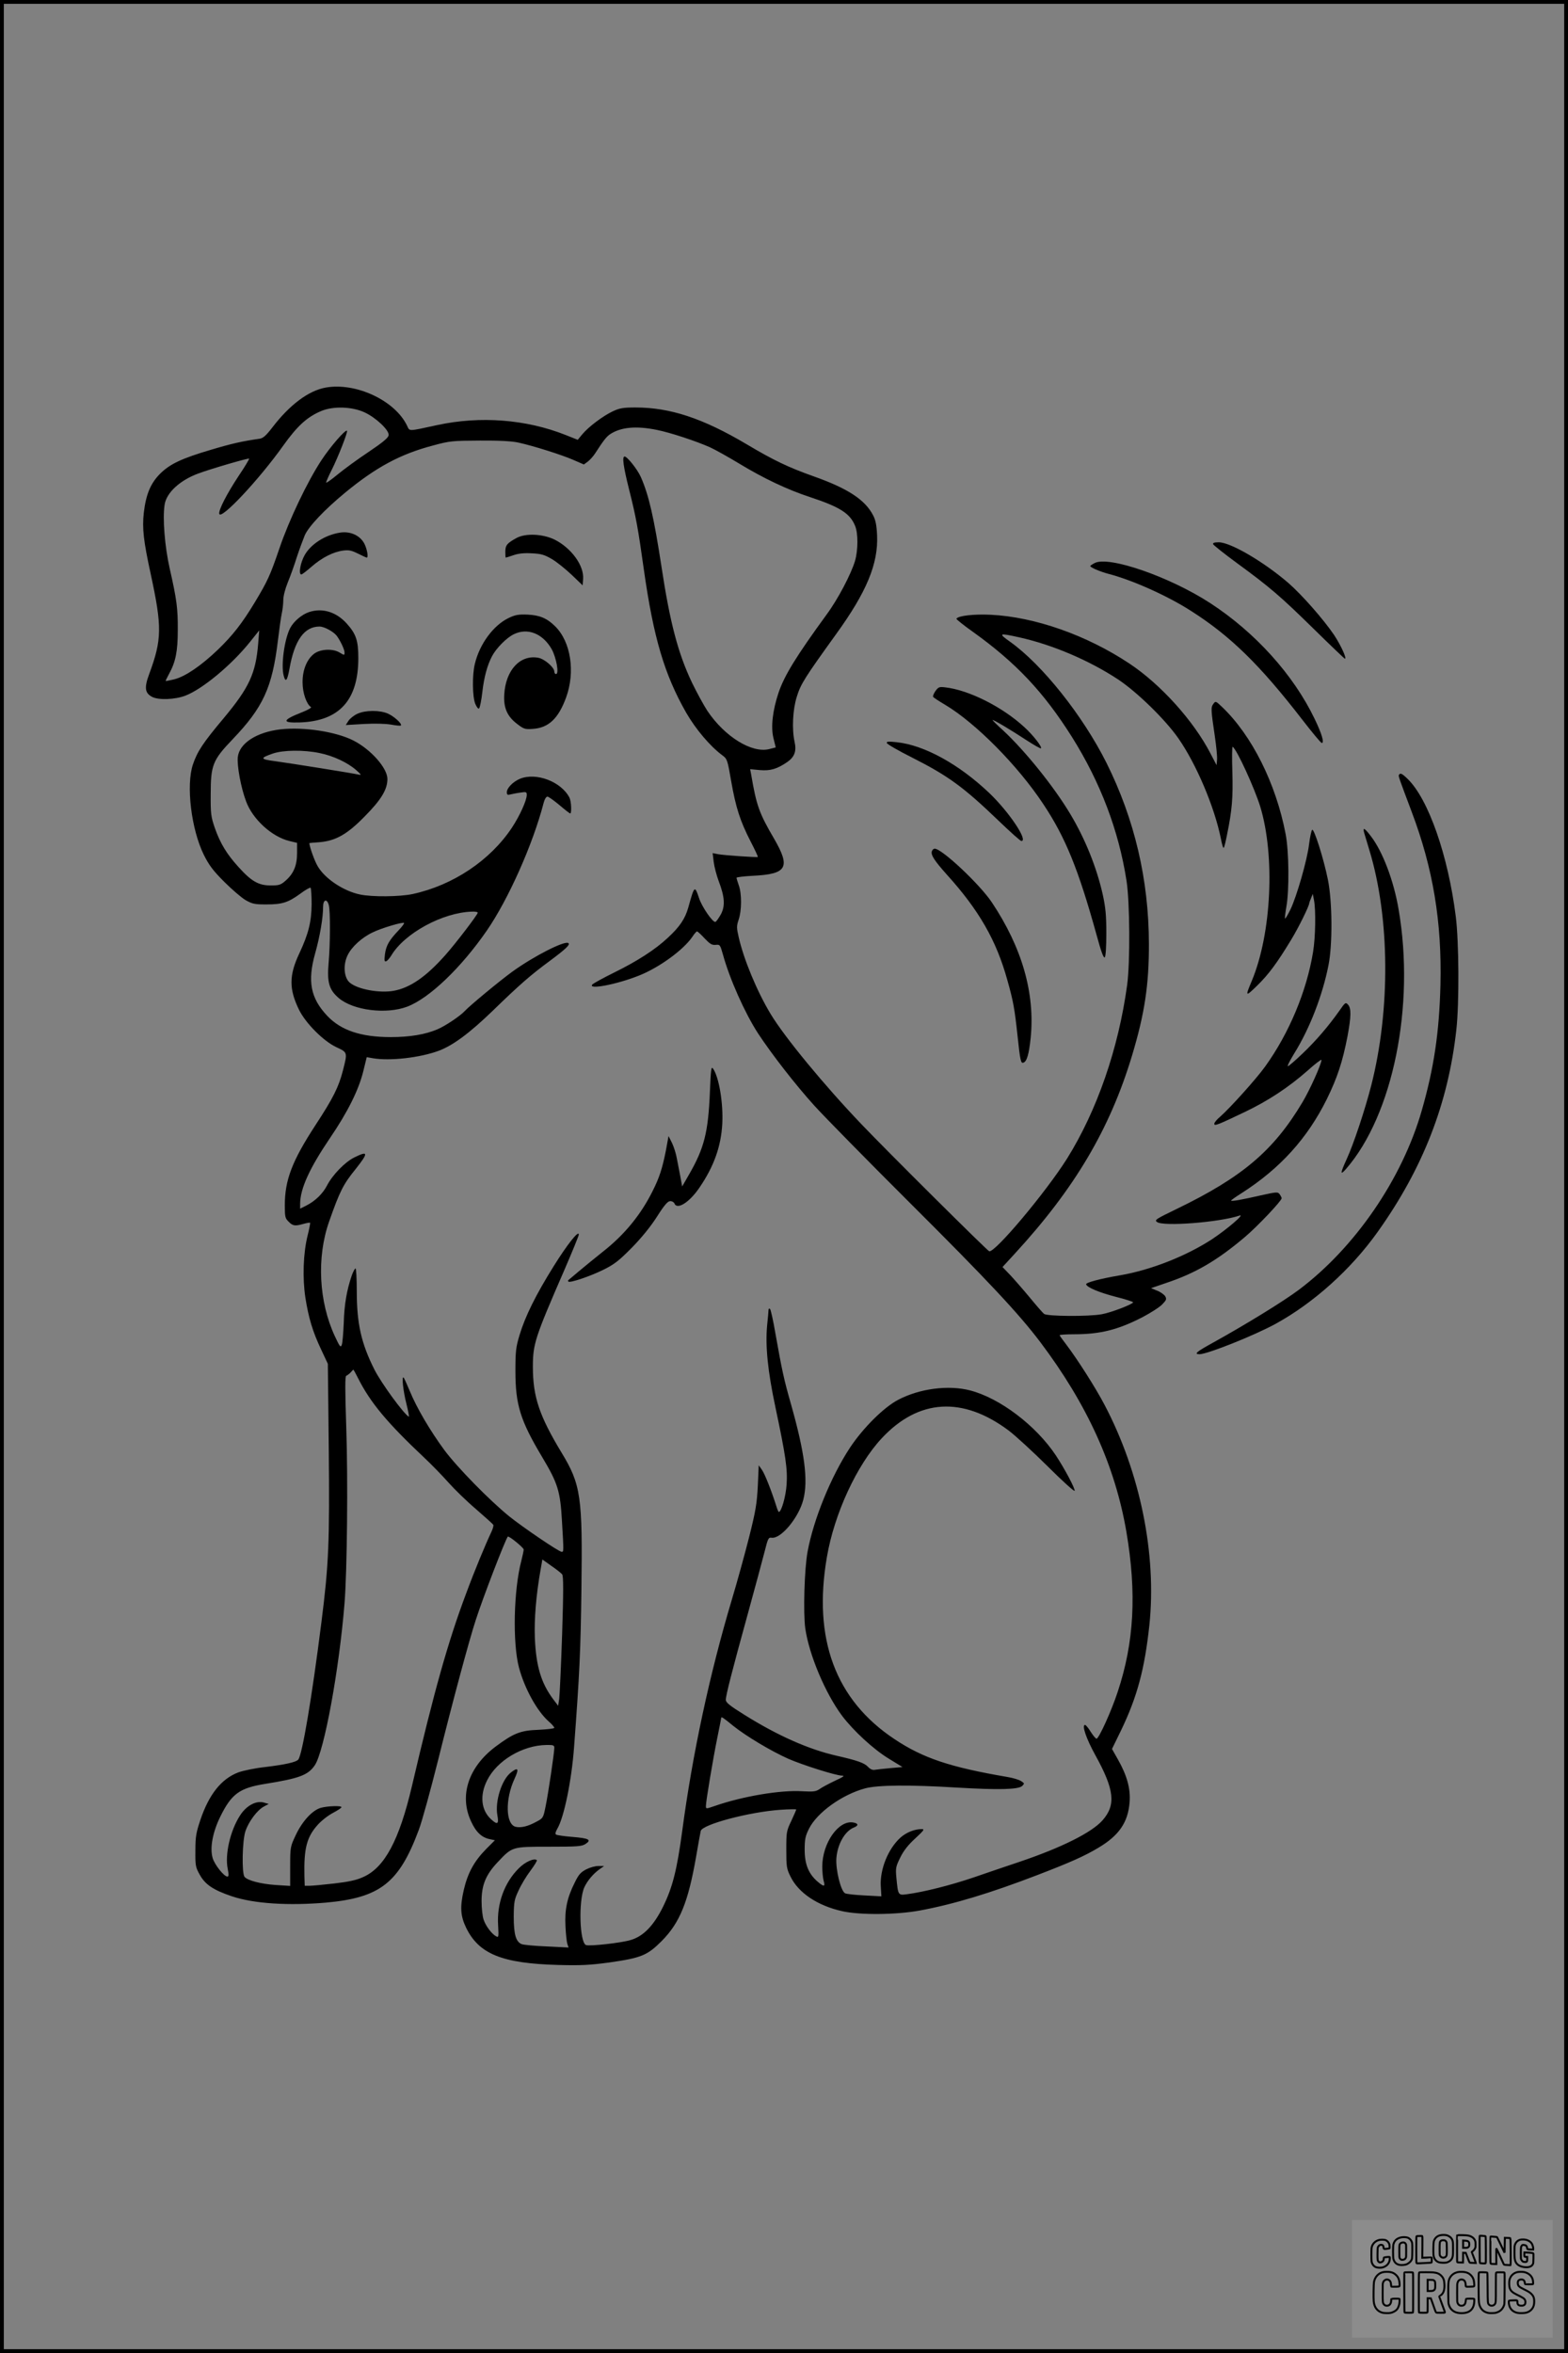 <?xml version="1.0" encoding="UTF-8"?>
<svg xmlns="http://www.w3.org/2000/svg" version="1.0" width="1024pt" height="1536pt" viewBox="0 0 1024 1536" preserveAspectRatio="xMidYMid meet">
  <rect x="0" y="0" width="1024" height="1536" fill="#808080" stroke="none"/>
  <g transform="translate(0.00 0.00) scale(1)">
    <g transform="translate(0,1536) scale(0.1,-0.1)" fill="#000000" stroke="none">
      <path d="M2127 12830 c-112 -20 -236 -113 -349 -261 -41 -53 -60 -70 -83 -73 -113 -16 -183 -32 -317 -72 -193 -57 -269 -93 -334 -158 -61 -62 -91 -134 -105 -254 -11 -102 -2 -182 45 -398 75 -347 74 -428 -10 -655 -33 -89 -28 -124 21 -149 43 -21 148 -17 216 9 112 43 302 201 422 351 l60 75 -7 -87 c-16 -195 -59 -287 -225 -486 -136 -162 -172 -217 -201 -302 -46 -136 -11 -424 71 -590 34 -68 60 -103 133 -176 50 -50 113 -104 140 -120 44 -25 60 -28 135 -28 104 0 142 12 222 70 33 25 64 42 67 39 4 -4 7 -52 7 -108 -1 -114 -20 -192 -80 -320 -68 -144 -68 -233 -3 -367 43 -89 161 -207 245 -246 73 -34 73 -33 43 -150 -28 -110 -64 -182 -180 -359 -152 -233 -200 -358 -200 -522 0 -76 2 -86 25 -108 27 -28 42 -30 98 -14 22 6 40 9 42 7 2 -2 -5 -39 -16 -83 -29 -115 -34 -277 -15 -404 21 -134 48 -224 103 -340 l44 -94 6 -551 c6 -613 0 -758 -48 -1136 -62 -491 -125 -864 -151 -896 -13 -17 -85 -33 -217 -49 -64 -7 -142 -23 -175 -35 -110 -42 -190 -142 -246 -306 -29 -86 -34 -112 -34 -204 -1 -98 1 -109 28 -157 36 -66 90 -101 211 -142 144 -48 368 -62 614 -41 353 32 477 128 606 475 21 55 77 260 126 455 93 375 202 781 246 915 47 146 190 517 209 544 6 8 104 -72 104 -84 0 -8 -7 -40 -15 -72 -51 -193 -58 -537 -16 -698 37 -138 118 -285 195 -353 20 -17 36 -36 36 -41 0 -5 -46 -10 -103 -13 -118 -4 -163 -22 -281 -110 -177 -133 -239 -320 -159 -489 32 -70 70 -105 123 -115 l32 -7 -56 -56 c-80 -81 -121 -157 -147 -267 -26 -113 -22 -171 15 -248 84 -172 235 -233 601 -243 149 -4 206 -1 333 16 210 30 249 46 343 140 119 120 173 254 225 551 14 80 27 155 30 167 8 43 317 125 522 139 56 4 102 4 102 2 0 -3 -15 -37 -32 -74 -32 -66 -33 -74 -33 -189 0 -111 2 -124 28 -176 52 -106 176 -189 337 -225 115 -26 352 -24 505 4 222 41 460 113 770 232 216 83 308 124 398 178 135 80 194 166 204 298 7 87 -17 174 -76 278 l-39 69 59 121 c106 220 154 400 185 686 49 463 -60 998 -293 1440 -58 111 -177 297 -249 392 -24 31 -44 59 -44 62 0 3 42 6 93 6 172 0 288 29 449 112 53 28 111 65 128 83 28 29 30 35 19 54 -8 11 -31 28 -53 36 l-39 16 102 35 c188 63 329 145 510 298 81 68 241 237 241 254 0 4 -6 16 -13 26 -12 16 -18 16 -122 -7 -126 -29 -195 -41 -195 -34 0 3 30 24 68 48 252 161 430 358 557 614 68 139 102 240 135 410 24 129 25 182 4 206 -16 18 -19 16 -57 -39 -73 -103 -153 -196 -240 -279 -48 -46 -91 -83 -96 -83 -6 0 13 37 41 83 101 162 185 379 224 577 27 136 25 415 -4 558 -28 138 -91 337 -103 325 -5 -5 -14 -47 -20 -94 -12 -103 -81 -342 -122 -427 -17 -34 -32 -60 -35 -58 -2 3 2 38 9 78 19 105 17 361 -5 473 -63 330 -220 644 -415 830 -41 39 -43 40 -57 20 -17 -22 -16 -38 10 -214 9 -62 16 -130 14 -150 l-3 -36 -39 75 c-111 215 -326 453 -531 589 -279 185 -617 304 -906 318 -108 5 -211 -6 -223 -26 -2 -3 46 -42 107 -85 282 -202 462 -393 647 -686 186 -296 306 -611 357 -940 22 -142 24 -533 4 -680 -57 -417 -197 -820 -393 -1134 -138 -219 -472 -617 -508 -604 -13 4 -678 665 -833 828 -243 254 -503 569 -595 722 -88 146 -175 355 -208 501 -14 61 -14 72 0 114 20 59 21 168 1 223 -8 23 -15 46 -15 50 0 4 49 10 108 13 222 11 246 54 138 241 -98 167 -116 218 -150 418 l-7 37 63 -6 c69 -6 113 7 180 53 47 33 61 71 47 132 -18 83 -12 211 15 295 25 82 53 125 256 407 200 276 276 460 268 645 -3 67 -10 101 -26 131 -52 101 -164 175 -387 254 -166 59 -261 104 -439 210 -287 170 -500 240 -726 240 -80 0 -103 -4 -148 -25 -64 -30 -160 -102 -200 -151 l-29 -35 -78 31 c-259 103 -559 126 -840 65 -195 -42 -178 -42 -197 -3 -79 164 -334 283 -531 248z m254 -162 c74 -34 162 -117 157 -149 -2 -17 -37 -46 -132 -110 -71 -47 -162 -114 -202 -147 -41 -34 -74 -57 -74 -52 0 6 16 43 36 82 42 84 107 249 100 256 -10 10 -108 -103 -166 -191 -93 -141 -212 -391 -275 -576 -61 -179 -78 -215 -161 -353 -84 -139 -144 -215 -241 -309 -110 -105 -211 -174 -283 -193 -30 -7 -56 -13 -58 -11 -1 1 9 22 22 46 43 78 57 147 57 286 1 141 -7 201 -53 403 -32 142 -47 327 -33 415 11 78 100 160 220 204 80 30 327 102 332 97 2 -2 -28 -53 -68 -112 -78 -118 -133 -225 -127 -248 9 -44 258 221 417 444 92 129 156 188 249 227 79 33 201 29 283 -9z m1907 -114 c87 -17 257 -73 349 -114 33 -15 119 -63 190 -106 160 -97 314 -170 463 -219 194 -64 261 -106 294 -187 21 -49 20 -159 0 -229 -26 -87 -112 -251 -186 -351 -199 -273 -275 -397 -313 -508 -39 -116 -52 -224 -34 -298 l15 -61 -43 -11 c-113 -28 -289 80 -403 249 -23 35 -69 119 -101 185 -91 191 -144 393 -199 756 -49 320 -83 469 -135 586 -22 50 -89 134 -106 134 -17 0 -9 -63 30 -218 44 -174 58 -250 96 -522 63 -443 134 -683 276 -932 63 -109 156 -219 237 -279 31 -23 33 -29 57 -168 30 -172 59 -262 127 -394 28 -54 49 -99 47 -101 -7 -4 -223 11 -259 18 l-36 7 7 -58 c4 -32 19 -89 33 -126 39 -102 43 -162 13 -217 -14 -24 -29 -46 -35 -48 -17 -5 -89 99 -107 156 -28 84 -30 82 -70 -62 -21 -74 -56 -126 -134 -198 -82 -77 -202 -154 -351 -227 -69 -34 -132 -69 -140 -76 -39 -39 157 -2 304 57 131 52 289 167 347 252 13 20 27 36 31 36 4 0 26 -20 49 -45 35 -37 48 -45 72 -43 29 3 30 1 48 -62 44 -161 144 -384 229 -515 90 -137 244 -335 366 -470 64 -71 347 -359 629 -640 506 -504 708 -720 848 -905 307 -407 489 -808 563 -1239 68 -400 51 -722 -57 -1046 -41 -125 -123 -305 -138 -305 -5 0 -22 20 -38 45 -15 25 -32 45 -37 45 -23 0 8 -90 67 -197 125 -226 136 -325 47 -426 -71 -80 -268 -178 -540 -270 -74 -25 -208 -70 -297 -101 -155 -53 -332 -97 -439 -111 -59 -8 -59 -8 -70 107 -6 63 -4 73 25 132 22 45 52 83 98 125 57 53 63 61 42 61 -47 0 -101 -22 -139 -56 -80 -73 -134 -206 -128 -316 l4 -67 -111 6 c-60 3 -117 9 -126 14 -28 14 -62 153 -57 228 7 93 56 179 116 202 30 12 28 26 -5 32 -96 18 -203 -134 -203 -288 0 -33 4 -75 9 -93 12 -40 2 -41 -43 -2 -56 50 -81 111 -81 205 0 68 4 89 28 137 52 105 215 223 367 264 83 22 289 24 600 5 272 -16 402 -13 426 11 15 15 15 17 -7 31 -13 9 -53 21 -89 27 -375 64 -552 123 -738 247 -386 256 -534 654 -442 1188 48 283 196 603 359 777 240 257 528 274 828 50 45 -34 159 -139 254 -233 95 -95 175 -167 177 -161 4 14 -63 141 -123 232 -130 195 -366 374 -561 424 -141 36 -327 12 -467 -61 -95 -49 -231 -185 -316 -313 -125 -190 -238 -468 -277 -679 -21 -113 -29 -399 -15 -501 25 -173 131 -424 240 -570 74 -98 205 -219 305 -280 l90 -55 -80 -7 c-43 -4 -89 -9 -101 -11 -14 -3 -30 4 -44 19 -24 26 -70 42 -206 73 -181 41 -384 131 -600 266 -98 61 -123 81 -123 99 0 29 41 189 145 566 46 168 95 348 108 400 22 87 25 95 46 92 61 -9 177 131 207 248 33 128 9 308 -81 626 -45 158 -57 212 -101 459 -14 83 -30 154 -35 160 -6 5 -9 3 -10 -5 0 -8 -4 -53 -9 -100 -13 -135 4 -302 54 -536 67 -317 80 -404 73 -505 -5 -77 -34 -179 -51 -179 -2 0 -10 17 -16 38 -32 101 -75 210 -94 237 l-21 30 -6 -135 c-6 -116 -14 -164 -57 -335 -28 -110 -78 -292 -112 -405 -145 -485 -258 -1010 -325 -1515 -34 -251 -62 -363 -124 -490 -61 -124 -129 -195 -212 -219 -62 -19 -269 -42 -292 -33 -42 16 -50 290 -11 377 21 45 60 91 105 122 l24 17 -35 0 c-20 1 -56 -9 -80 -21 -37 -19 -51 -34 -77 -88 -49 -97 -66 -176 -60 -284 2 -50 8 -102 12 -115 l8 -24 -141 7 c-78 3 -152 10 -165 15 -38 15 -52 64 -52 181 1 96 4 111 32 170 16 36 51 94 77 128 26 35 45 66 42 69 -16 16 -77 -11 -118 -53 -94 -93 -144 -231 -135 -371 4 -77 4 -82 -13 -73 -28 15 -67 66 -81 107 -8 21 -14 76 -14 123 0 105 28 173 106 255 95 101 93 100 334 100 188 0 214 2 239 18 41 27 23 37 -86 46 -52 4 -100 11 -106 15 -8 4 -5 16 8 39 44 75 93 315 109 532 36 479 43 632 48 1030 8 605 -3 684 -130 893 -145 240 -187 364 -187 560 0 149 14 191 204 628 53 122 96 228 96 235 0 31 -76 -65 -165 -208 -115 -184 -185 -325 -222 -448 -24 -80 -27 -106 -27 -235 0 -220 32 -323 175 -562 102 -171 118 -221 129 -418 12 -202 12 -200 -2 -200 -18 0 -252 159 -343 232 -129 105 -338 318 -423 432 -94 128 -181 276 -226 386 -19 44 -36 84 -40 87 -14 14 -3 -88 18 -170 12 -48 19 -86 16 -85 -30 14 -179 217 -225 308 -86 171 -115 300 -115 511 0 82 -4 149 -8 149 -4 0 -16 -21 -25 -47 -32 -93 -49 -190 -52 -309 -3 -66 -8 -131 -13 -143 -7 -20 -13 -13 -45 56 -105 225 -120 514 -38 748 70 199 92 243 173 343 85 107 84 122 -7 77 -62 -30 -144 -115 -180 -185 -27 -52 -76 -100 -135 -130 l-40 -20 0 32 c1 100 61 231 195 429 116 170 188 315 218 438 l22 90 40 -7 c111 -19 307 3 431 49 93 35 202 116 353 262 175 170 245 231 371 324 105 78 137 108 121 117 -25 16 -224 -85 -364 -186 -83 -60 -282 -225 -312 -258 -28 -31 -126 -97 -178 -119 -79 -34 -181 -51 -305 -51 -195 0 -326 44 -416 140 -108 115 -129 225 -78 406 31 110 52 233 52 305 0 47 25 55 37 12 11 -38 10 -255 -1 -380 -11 -125 3 -174 66 -228 95 -81 311 -108 448 -56 144 55 351 253 519 496 141 204 302 566 371 833 6 24 17 42 25 42 7 0 42 -25 78 -55 35 -30 67 -55 71 -55 10 0 7 80 -5 103 -54 105 -218 167 -324 123 -45 -19 -85 -60 -85 -87 0 -17 4 -20 23 -15 12 3 41 9 65 12 38 6 42 5 42 -15 0 -36 -46 -137 -97 -214 -142 -214 -385 -376 -648 -433 -83 -18 -265 -20 -344 -3 -107 22 -229 103 -276 184 -20 33 -52 122 -55 151 0 1 29 4 64 6 109 9 184 52 299 170 107 108 147 175 147 243 0 71 -108 193 -222 251 -114 58 -324 90 -476 73 -156 -18 -269 -91 -279 -181 -6 -55 20 -199 54 -289 43 -117 168 -231 283 -259 l50 -12 0 -66 c0 -81 -22 -134 -74 -180 -33 -29 -43 -32 -99 -32 -78 0 -126 27 -210 121 -75 82 -119 154 -154 254 -25 73 -28 92 -27 220 0 191 13 223 143 359 199 208 259 337 296 646 9 74 20 153 25 175 5 22 10 61 10 86 0 28 12 74 29 116 16 39 43 113 59 165 17 52 41 116 52 143 25 58 128 167 265 280 202 166 360 251 573 307 110 30 128 31 307 32 127 1 210 -4 250 -13 101 -22 286 -81 359 -113 l69 -30 26 19 c14 11 36 35 48 54 54 84 74 109 98 125 70 46 170 55 303 28z m2366 -1354 c218 -48 460 -151 649 -276 123 -82 306 -260 392 -383 118 -169 236 -448 278 -655 7 -39 16 -66 19 -60 4 5 13 43 21 84 33 160 40 243 35 412 -3 92 -2 166 2 163 27 -16 142 -268 180 -390 98 -322 74 -829 -55 -1138 -44 -104 -42 -106 34 -32 76 74 132 150 224 302 47 77 117 219 117 237 0 2 5 17 12 33 l11 28 8 -40 c13 -66 10 -244 -6 -340 -42 -256 -156 -529 -312 -746 -57 -80 -230 -272 -295 -329 -21 -17 -38 -38 -38 -46 0 -16 21 -8 199 77 151 72 285 160 409 269 50 45 92 77 92 71 0 -27 -75 -194 -124 -276 -189 -317 -394 -490 -822 -697 -136 -66 -146 -72 -128 -85 40 -31 410 -2 539 42 38 13 -80 -88 -179 -154 -169 -110 -398 -201 -601 -236 -135 -23 -226 -48 -222 -59 6 -20 84 -53 196 -82 61 -15 111 -32 111 -35 0 -12 -143 -67 -204 -78 -85 -16 -358 -14 -377 2 -9 6 -51 55 -94 107 -43 52 -101 118 -128 147 l-50 52 79 86 c392 426 622 814 767 1295 82 272 111 463 110 730 -1 419 -94 813 -277 1180 -155 309 -419 641 -630 791 -78 55 -73 58 58 29z m-4566 -756 c89 -18 182 -62 238 -111 35 -31 36 -34 14 -29 -40 9 -446 74 -543 87 -99 13 -101 20 -15 50 67 23 201 25 306 3z m1032 -1042 c0 -12 -145 -202 -212 -277 -126 -142 -231 -214 -338 -233 -91 -16 -231 9 -284 52 -40 31 -47 117 -16 180 26 55 94 117 165 150 57 28 196 69 204 61 2 -3 -13 -24 -36 -48 -62 -65 -81 -99 -89 -155 -5 -43 -4 -51 8 -47 8 3 22 20 33 37 86 146 337 282 528 287 20 1 37 -2 37 -7z m-781 -3040 c81 -160 191 -291 431 -517 47 -44 118 -117 158 -162 40 -45 120 -123 180 -174 59 -51 110 -97 113 -102 4 -5 -2 -25 -11 -45 -38 -80 -111 -255 -167 -407 -118 -314 -208 -635 -353 -1255 -83 -353 -178 -531 -318 -593 -43 -20 -94 -31 -188 -42 -71 -8 -144 -15 -161 -15 l-33 0 -2 63 c-4 181 15 255 87 335 24 27 69 62 100 78 30 16 55 32 55 37 0 11 -89 8 -134 -4 -55 -15 -121 -86 -164 -177 -36 -76 -37 -79 -37 -205 l0 -128 -95 6 c-98 7 -182 29 -203 53 -19 24 -15 238 6 299 22 64 77 137 120 160 l32 17 -31 9 c-51 15 -116 -20 -157 -85 -63 -98 -99 -252 -80 -347 8 -39 7 -51 -2 -51 -22 0 -83 77 -96 120 -20 66 0 171 50 272 73 148 125 186 292 213 224 36 281 57 325 122 61 91 159 623 194 1058 17 213 23 807 11 1155 -8 239 -8 326 0 329 6 2 19 12 28 21 9 10 17 19 18 19 2 1 16 -25 32 -57z m1332 -1279 c9 -10 9 -109 0 -391 -7 -207 -16 -397 -19 -422 l-7 -45 -34 45 c-77 104 -110 213 -118 395 -5 126 8 284 38 452 l11 63 59 -42 c32 -22 64 -47 70 -55z m1116 -988 c86 -69 249 -166 361 -216 97 -42 309 -109 350 -110 21 0 11 -8 -46 -34 -40 -19 -85 -43 -100 -54 -24 -16 -39 -18 -114 -14 -140 9 -389 -33 -570 -96 -58 -20 -58 -20 -58 0 0 31 47 311 75 448 14 68 25 125 25 127 0 10 15 0 77 -51z m-1167 -144 c0 -33 -40 -302 -57 -383 -15 -75 -16 -77 -62 -101 -55 -30 -99 -40 -134 -32 -65 17 -69 179 -7 313 31 67 24 79 -24 41 -60 -47 -104 -188 -88 -278 11 -59 1 -66 -42 -26 -64 59 -74 156 -25 253 64 129 231 229 387 231 45 1 52 -2 52 -18z"></path>
      <path d="M2220 11883 c-96 -15 -189 -74 -230 -146 -28 -49 -42 -127 -22 -127 5 0 35 23 68 52 67 58 139 95 205 104 37 5 55 1 97 -20 28 -14 54 -26 57 -26 12 0 3 54 -15 90 -28 55 -93 84 -160 73z"></path>
      <path d="M3375 11849 c-63 -34 -75 -48 -75 -91 0 -21 1 -38 3 -38 2 0 25 7 51 16 31 11 70 15 119 12 62 -3 82 -9 132 -38 32 -19 90 -66 129 -103 l71 -68 3 41 c7 88 -77 203 -187 258 -77 37 -187 42 -246 11z"></path>
      <path d="M2020 11365 c-48 -15 -102 -61 -125 -105 -38 -73 -61 -245 -42 -312 12 -45 23 -32 37 44 33 189 97 278 197 278 30 0 89 -32 111 -59 23 -30 52 -90 52 -110 0 -20 0 -20 -35 1 -44 25 -123 21 -163 -9 -48 -36 -77 -108 -76 -188 0 -69 26 -142 55 -161 6 -3 -21 -19 -60 -34 -129 -51 -133 -70 -13 -66 258 9 382 145 382 420 0 116 -15 158 -76 226 -68 75 -157 103 -244 75z"></path>
      <path d="M3322 11326 c-100 -48 -190 -170 -221 -300 -18 -73 -16 -215 3 -261 10 -23 20 -35 25 -29 5 5 15 53 21 107 11 96 32 174 63 233 27 52 96 122 143 144 90 44 189 4 247 -98 30 -55 50 -162 28 -162 -6 0 -11 7 -11 16 0 27 -63 82 -104 90 -119 22 -214 -80 -223 -241 -5 -87 20 -143 87 -193 41 -31 49 -34 101 -30 102 7 166 68 216 205 61 167 31 364 -72 465 -53 52 -99 72 -180 76 -58 2 -79 -1 -123 -22z"></path>
      <path d="M2335 10701 c-23 -10 -49 -31 -59 -46 l-18 -28 118 7 c74 4 141 2 177 -4 33 -6 62 -9 65 -6 10 10 -42 58 -83 77 -53 24 -147 24 -200 0z"></path>
      <path d="M4636 8229 c-11 -260 -37 -364 -135 -534 l-46 -80 -12 65 c-7 36 -17 89 -23 119 -5 29 -19 74 -31 99 l-23 46 -17 -93 c-23 -116 -42 -177 -87 -266 -76 -153 -182 -283 -320 -392 -53 -42 -126 -102 -162 -132 -36 -30 -67 -57 -69 -58 -2 -2 -2 -6 1 -9 10 -10 144 35 230 78 69 34 100 58 183 142 64 65 124 139 165 203 48 76 71 102 86 102 12 1 24 -6 28 -14 17 -46 99 6 165 104 94 138 140 268 148 416 7 134 -22 307 -61 360 -11 16 -14 -7 -20 -156z"></path>
      <path d="M7922 11808 c3 -7 72 -62 155 -123 216 -158 284 -216 504 -432 108 -106 199 -193 202 -193 14 0 -26 87 -70 154 -68 101 -211 264 -301 342 -161 138 -376 264 -453 264 -28 0 -39 -4 -37 -12z"></path>
      <path d="M7148 11684 c-16 -8 -28 -17 -28 -19 0 -9 65 -37 119 -51 154 -40 383 -142 536 -240 260 -165 452 -353 729 -711 65 -84 122 -153 128 -153 18 0 0 61 -47 158 -138 287 -387 563 -680 754 -265 173 -667 312 -757 262z"></path>
      <path d="M6109 10849 c-11 -16 -18 -33 -15 -38 3 -5 38 -28 77 -51 199 -118 476 -397 643 -650 144 -216 229 -426 347 -852 30 -110 46 -155 54 -147 6 6 10 68 10 157 0 117 -5 168 -23 251 -40 179 -116 367 -214 530 -106 177 -294 410 -436 542 -42 38 -73 69 -70 69 11 0 121 -66 217 -129 52 -34 96 -59 99 -56 9 9 -50 85 -108 138 -143 132 -363 243 -517 260 -39 5 -45 2 -64 -24z"></path>
      <path d="M5792 10509 c2 -7 76 -50 164 -94 237 -120 336 -192 569 -416 74 -71 139 -129 145 -129 47 0 -79 188 -207 311 -198 189 -426 315 -607 334 -55 6 -68 5 -64 -6z"></path>
      <path d="M9136 10302 c-5 -8 0 -20 83 -241 140 -370 198 -720 188 -1131 -8 -313 -43 -544 -122 -819 -128 -447 -436 -895 -802 -1170 -100 -75 -342 -224 -560 -345 -111 -61 -128 -76 -89 -76 51 0 359 123 496 198 248 136 492 355 666 599 297 416 462 840 515 1323 19 169 17 575 -4 738 -50 398 -179 766 -314 897 -37 36 -48 41 -57 27z"></path>
      <path d="M8909 9923 c5 -16 20 -66 34 -113 134 -441 138 -1042 12 -1536 -42 -163 -116 -385 -161 -482 -42 -92 -43 -108 -3 -62 306 352 451 1064 343 1692 -31 186 -104 379 -181 479 -42 55 -55 62 -44 22z"></path>
      <path d="M6086 9804 c-9 -24 15 -61 98 -154 210 -232 323 -430 394 -686 40 -141 48 -189 67 -364 17 -163 22 -183 38 -177 23 7 37 56 48 163 29 291 -57 589 -254 884 -79 118 -326 350 -373 350 -6 0 -15 -7 -18 -16z"></path>
    </g>
  </g>
  <rect x="0.0" y="0.0" width="1024.0" height="1536.0" fill="none" stroke="black" stroke-width="5"></rect>
  <g transform="translate(882.93 1449.20) scale(0.128)" opacity="1.0">
    <rect x="0" y="0" width="1024.0" height="600.0" fill="white" fill-opacity="0.1"></rect>
    <g transform="translate(0,650) scale(0.1,-0.1)" stroke="none">
      <path fill="none" stroke="#000000" stroke-width="100" d="M4491 5720 c-164 -43 -269 -147 -319 -315 -19 -65 -29 -577 -13 -693 25 -190 116 -310 276 -367 63 -23 284 -32 370 -16 122 22 249 110 294 205 51 104 56 150 56 496 0 341 -4 385 -48 478 -46 100 -156 184 -282 217 -83 21 -241 19 -334 -5z m270 -273 c19 -12 43 -40 54 -62 18 -37 20 -64 23 -320 5 -339 -1 -384 -56 -436 -87 -82 -235 -56 -289 51 -22 43 -23 53 -23 335 0 314 7 370 52 412 34 32 66 42 139 42 53 1 73 -4 100 -22z"></path>
      <path fill="none" stroke="#000000" stroke-width="100" d="M5367 5723 c-4 -3 -7 -311 -7 -683 0 -618 1 -679 17 -691 12 -10 51 -14 152 -14 l136 0 3 248 2 248 67 -3 67 -3 34 -85 c18 -47 58 -152 89 -235 30 -82 63 -158 73 -168 14 -15 40 -19 165 -24 l148 -6 -5 34 c-4 19 -49 143 -102 276 -53 133 -96 246 -96 251 0 6 15 19 33 31 53 33 104 92 134 156 27 57 28 67 27 195 0 115 -4 144 -23 193 -31 80 -76 135 -148 183 -83 56 -166 82 -303 94 -129 11 -453 14 -463 3z m541 -300 c55 -27 77 -73 77 -163 0 -61 -4 -82 -23 -111 -34 -55 -73 -69 -191 -69 l-101 0 0 187 0 186 101 -6 c66 -4 114 -12 137 -24z"></path>
      <path fill="none" stroke="#000000" stroke-width="100" d="M6514 5685 c-4 -9 -5 -320 -2 -690 3 -511 7 -678 16 -687 19 -19 273 -30 291 -13 11 11 13 126 12 675 -1 364 -6 672 -11 685 -11 28 -27 31 -187 40 -99 6 -114 5 -119 -10z"></path>
      <path fill="none" stroke="#000000" stroke-width="100" d="M3355 5683 c-27 -3 -55 -9 -62 -15 -10 -8 -13 -150 -13 -683 0 -592 2 -674 15 -685 12 -10 52 -11 173 -6 362 15 578 29 590 38 8 7 12 46 12 129 0 108 -2 119 -20 129 -11 6 -24 9 -28 7 -4 -3 -103 -8 -221 -12 l-214 -7 5 545 c4 384 2 549 -5 556 -11 11 -120 12 -232 4z"></path>
      <path fill="none" stroke="#000000" stroke-width="100" d="M7067 5654 c-4 -4 -7 -310 -7 -680 0 -625 1 -673 18 -692 15 -18 31 -21 152 -24 l134 -3 -3 400 c-2 277 1 397 8 390 11 -11 153 -311 251 -530 96 -215 128 -281 142 -292 7 -6 82 -14 165 -17 l153 -7 11 28 c14 34 3 1333 -11 1347 -5 5 -70 11 -144 14 l-136 5 -1 -54 c-1 -30 -5 -200 -8 -379 l-6 -325 -73 150 c-40 83 -123 256 -184 385 -61 129 -117 242 -125 252 -11 12 -40 18 -121 22 -59 4 -130 9 -157 12 -28 3 -54 2 -58 -2z"></path>
      <path fill="none" stroke="#000000" stroke-width="100" d="M2507 5614 c-220 -49 -342 -159 -394 -357 -24 -91 -24 -641 0 -740 57 -233 232 -339 510 -310 56 6 127 21 158 33 76 29 187 114 226 174 64 95 67 114 71 505 2 232 -1 371 -8 404 -27 126 -116 235 -228 278 -74 29 -236 35 -335 13z m191 -281 c15 -11 36 -35 47 -54 19 -32 20 -52 20 -349 0 -309 0 -316 -23 -362 -31 -62 -75 -89 -155 -95 -53 -4 -67 -2 -97 19 -19 13 -44 41 -55 63 -19 37 -20 60 -20 350 0 337 2 351 60 405 54 51 169 63 223 23z"></path>
      <path fill="none" stroke="#000000" stroke-width="100" d="M8568 5491 c-133 -43 -219 -134 -262 -280 -13 -45 -16 -107 -16 -343 0 -320 9 -395 60 -506 73 -156 258 -255 506 -269 191 -11 324 47 376 165 19 42 22 70 26 288 4 209 3 242 -11 256 -19 18 -186 38 -347 41 l-105 2 -3 -95 c-1 -52 2 -102 7 -109 6 -10 33 -16 75 -19 l66 -4 0 -105 c0 -98 -1 -105 -26 -130 -23 -23 -31 -25 -99 -21 -64 3 -79 7 -112 34 -21 16 -49 52 -63 80 -25 49 -25 51 -25 324 0 303 6 348 56 402 28 29 32 30 99 26 105 -6 152 -50 167 -158 8 -53 9 -54 48 -62 22 -5 90 -10 150 -11 l110 -2 3 43 c4 52 -30 180 -66 245 -53 99 -179 183 -317 212 -96 20 -226 18 -297 -4z"></path>
      <path fill="none" stroke="#000000" stroke-width="100" d="M1390 5484 c-203 -45 -359 -207 -390 -404 -13 -83 -13 -616 0 -694 20 -123 100 -235 203 -281 98 -45 271 -51 387 -13 211 67 340 238 340 451 0 54 -3 69 -17 74 -24 9 -264 -15 -280 -28 -7 -7 -13 -31 -13 -60 0 -56 -13 -95 -43 -128 -31 -34 -95 -61 -144 -61 -35 0 -48 6 -77 35 -52 52 -58 99 -54 423 3 257 5 280 24 323 42 89 120 132 202 109 53 -14 72 -42 81 -120 11 -90 15 -92 150 -79 62 6 125 15 138 20 25 9 25 10 21 107 -3 82 -9 106 -33 155 -33 68 -97 130 -163 160 -60 27 -235 33 -332 11z"></path>
      <path fill="none" stroke="#000000" stroke-width="100" d="M1600 3845 c-239 -44 -424 -235 -476 -495 -22 -109 -33 -831 -15 -1000 31 -300 174 -492 425 -572 45 -15 100 -21 211 -25 181 -6 263 8 380 66 147 73 214 152 266 311 26 78 32 117 37 219 4 98 2 125 -9 132 -22 14 -393 11 -407 -3 -7 -7 -12 -39 -12 -73 0 -169 -84 -275 -217 -275 -68 0 -110 18 -150 64 -65 73 -68 99 -68 606 0 446 1 456 22 515 78 208 337 201 392 -11 6 -23 13 -75 16 -115 3 -41 10 -78 15 -83 10 -10 289 -10 357 0 63 9 67 18 60 147 -12 210 -62 331 -181 445 -86 82 -165 123 -280 146 -94 19 -261 20 -366 1z"></path>
      <path fill="none" stroke="#000000" stroke-width="100" d="M5376 3840 c-151 -39 -268 -118 -350 -237 -106 -157 -118 -245 -114 -863 4 -463 5 -477 27 -550 33 -106 72 -178 131 -243 123 -135 290 -197 526 -197 326 0 528 127 610 384 34 106 48 339 20 349 -29 12 -386 9 -400 -2 -7 -6 -16 -44 -20 -85 -17 -192 -81 -266 -226 -266 -93 1 -163 55 -197 152 -16 48 -18 92 -18 503 0 437 1 452 22 520 26 81 57 119 121 147 78 35 188 8 237 -56 30 -40 55 -133 55 -206 0 -92 6 -95 157 -92 70 1 161 5 201 8 87 8 88 9 78 158 -12 189 -62 314 -170 422 -76 76 -130 109 -241 144 -102 33 -337 38 -449 10z"></path>
      <path fill="none" stroke="#000000" stroke-width="100" d="M8441 3845 c-204 -45 -357 -196 -406 -402 -24 -99 -17 -331 13 -416 47 -137 141 -225 342 -323 334 -162 396 -203 438 -284 19 -37 23 -57 20 -116 -3 -59 -8 -77 -30 -107 -39 -50 -98 -70 -190 -65 -137 7 -187 57 -188 185 0 95 4 94 -223 86 -106 -3 -198 -10 -204 -16 -17 -13 -17 -107 1 -200 44 -226 196 -375 436 -423 103 -20 339 -15 435 10 199 53 340 189 391 377 21 78 28 222 15 311 -16 115 -56 191 -145 276 -85 81 -145 117 -386 235 -250 122 -298 173 -301 319 -3 109 52 167 164 175 115 8 183 -49 194 -164 3 -32 10 -64 16 -70 10 -14 340 -17 387 -4 24 7 25 9 22 92 -5 150 -54 269 -153 369 -69 70 -189 133 -297 155 -90 18 -265 18 -351 0z"></path>
      <path fill="none" stroke="#000000" stroke-width="100" d="M2710 3833 c-14 -2 -29 -9 -35 -14 -7 -7 -9 -354 -7 -1017 3 -910 5 -1008 20 -1019 20 -16 384 -18 413 -3 19 10 19 32 19 1019 0 923 -1 1010 -16 1022 -13 10 -61 14 -193 16 -97 1 -187 -1 -201 -4z"></path>
      <path fill="none" stroke="#000000" stroke-width="100" d="M3455 3833 c-47 -12 -45 32 -45 -1034 0 -987 0 -1009 19 -1019 12 -6 98 -10 210 -10 159 0 192 3 205 16 14 13 16 61 16 370 l0 355 81 -3 82 -3 88 -245 c49 -135 105 -292 124 -350 20 -58 45 -113 57 -122 18 -16 45 -18 229 -18 184 0 210 2 216 16 7 19 16 -7 -153 448 -74 197 -134 362 -134 366 0 4 23 22 50 40 162 104 228 273 217 560 -8 225 -46 336 -153 450 -104 110 -219 160 -413 179 -101 11 -657 13 -696 4z m721 -409 c64 -48 69 -61 72 -231 4 -176 -7 -223 -59 -267 -43 -36 -89 -46 -216 -46 l-113 0 0 286 0 286 144 -4 c127 -3 148 -5 172 -24z"></path>
      <path fill="none" stroke="#000000" stroke-width="100" d="M6510 3834 c-51 -11 -50 7 -50 -683 1 -672 7 -842 35 -951 45 -175 148 -311 289 -380 117 -58 200 -73 376 -68 124 4 156 9 225 32 108 37 176 79 246 153 61 66 117 169 140 258 9 37 13 248 16 831 4 727 3 782 -13 795 -13 11 -57 14 -204 14 -171 0 -190 -2 -209 -19 -21 -19 -21 -19 -21 -746 0 -782 0 -782 -52 -861 -64 -95 -228 -106 -302 -19 -61 73 -60 64 -66 877 -4 562 -8 745 -17 754 -13 13 -341 23 -393 13z"></path>
    </g>
  </g>
</svg>
